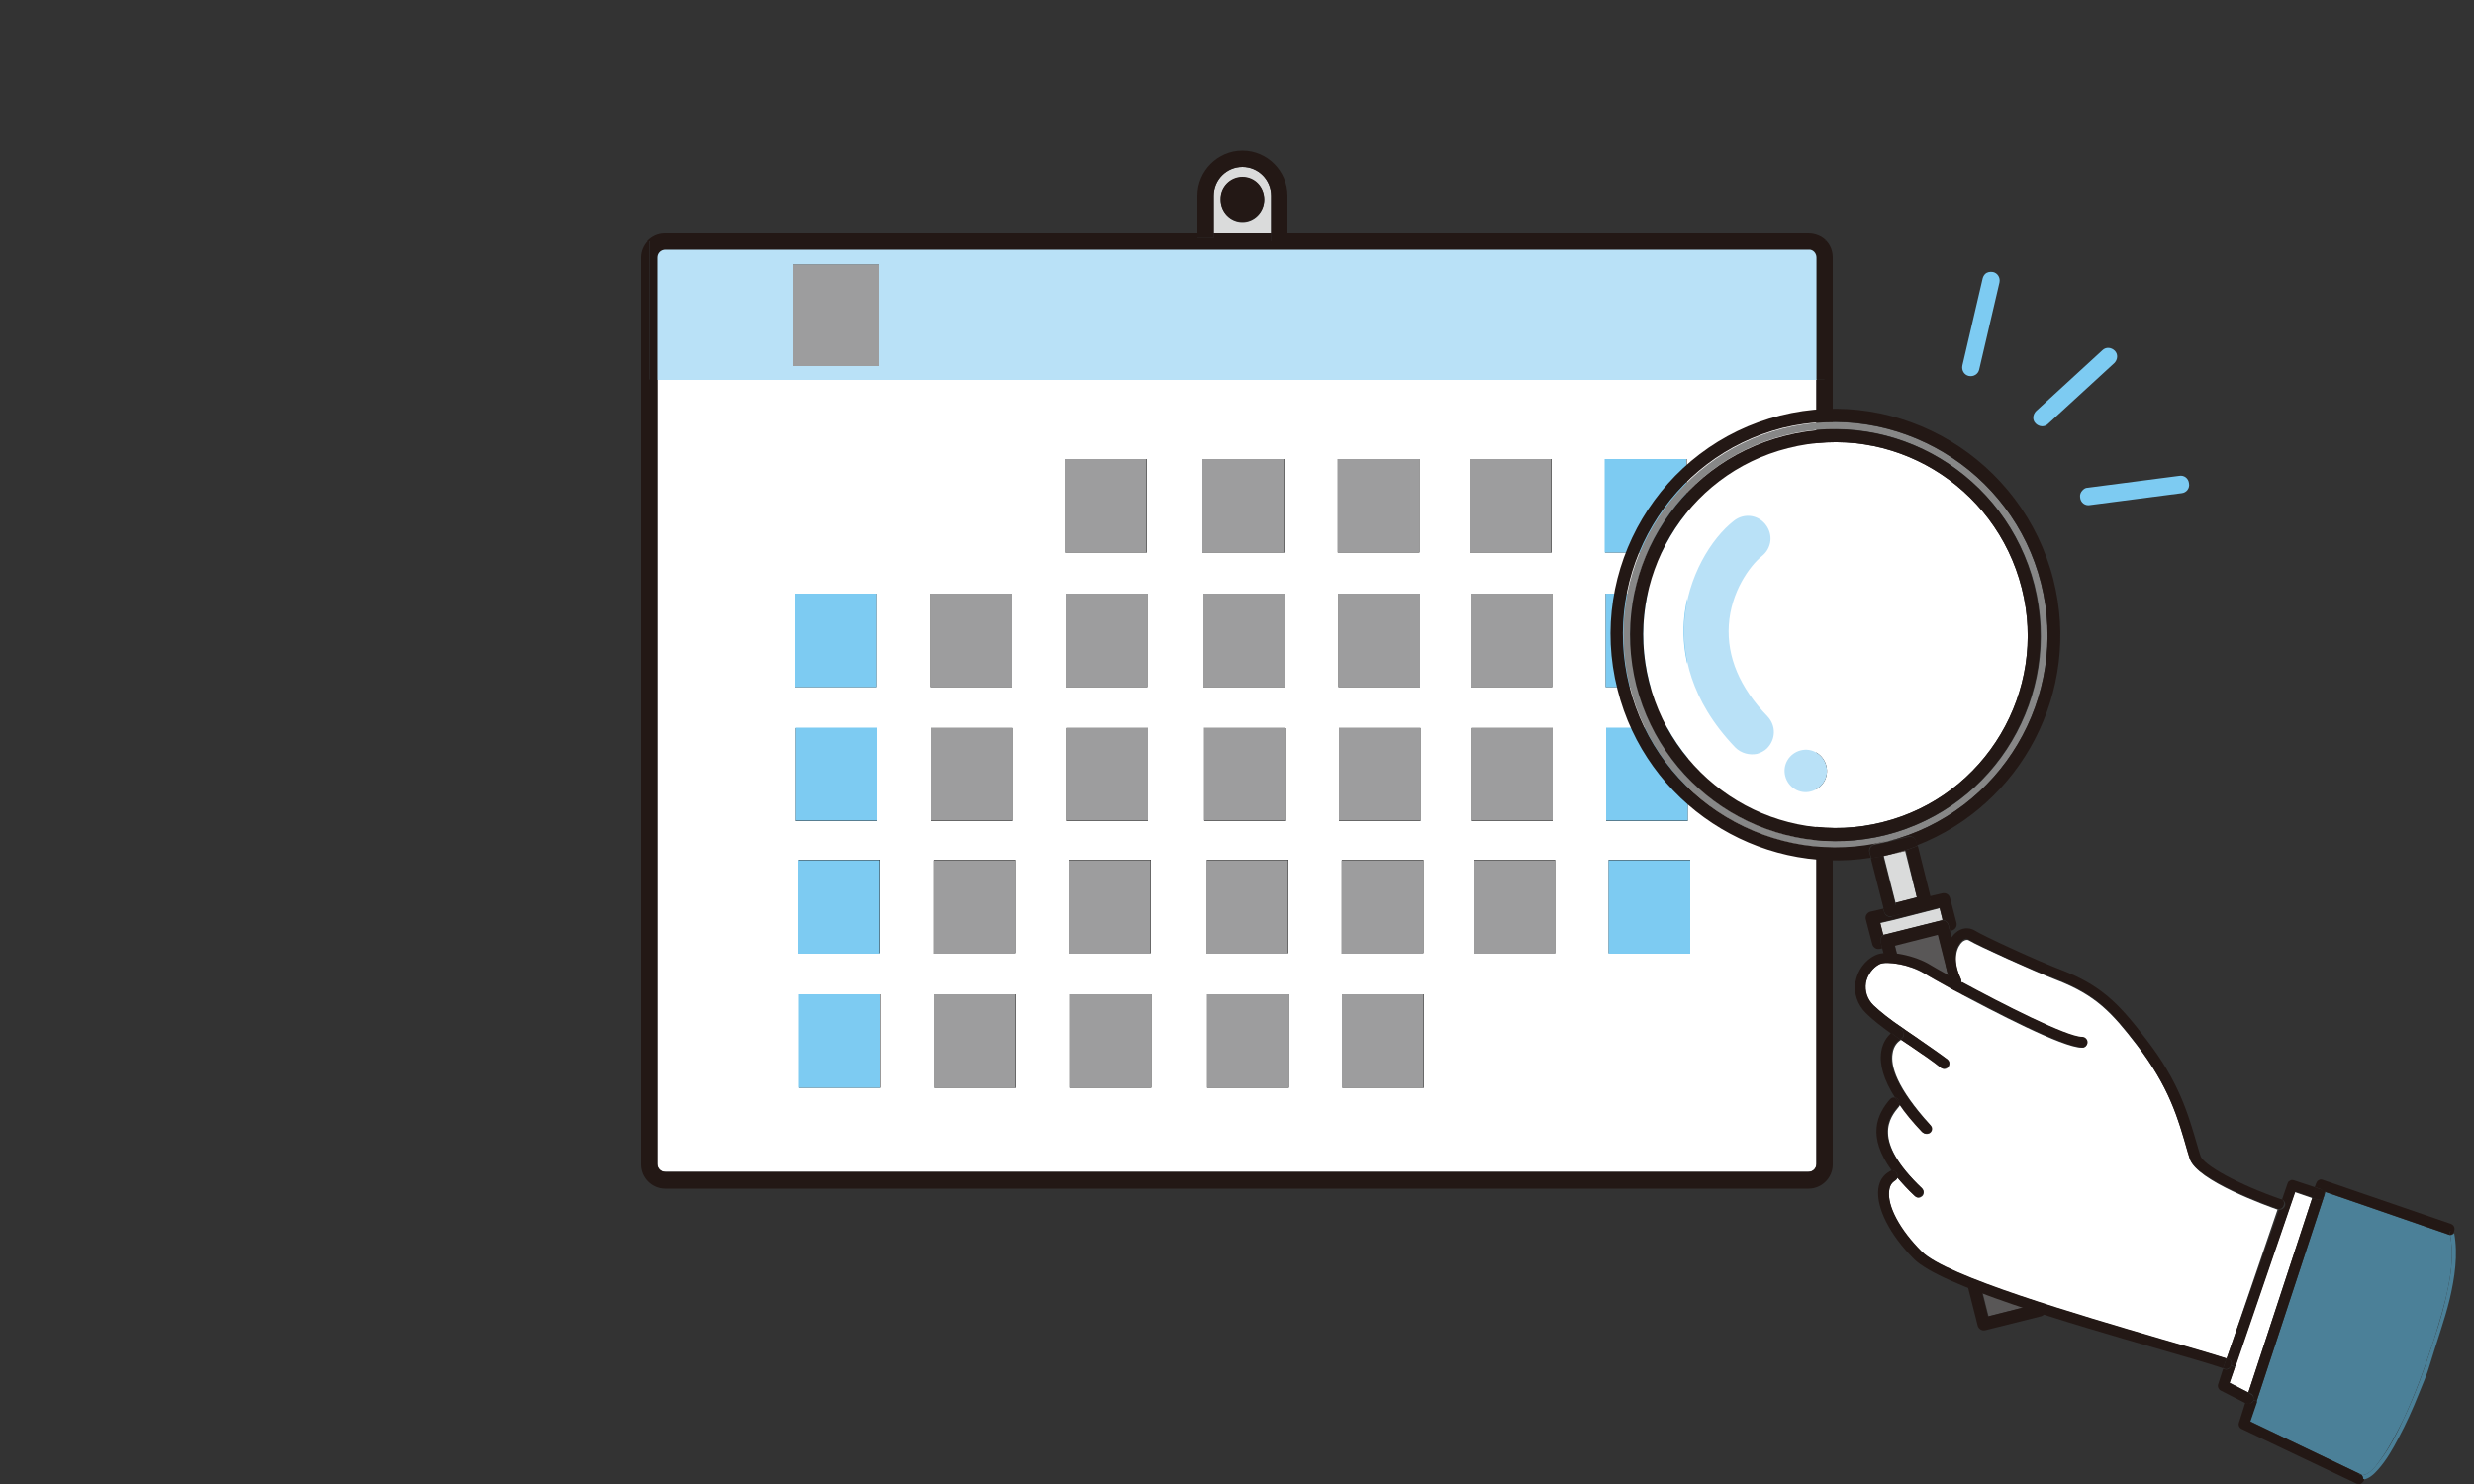 <svg version="1.1" id="レイヤー_1" xmlns="http://www.w3.org/2000/svg" x="0" y="0" width="500" height="300" xml:space="preserve"><rect width="100%" height="100%" fill="#333333" stroke="none"/><style>.st0{fill:#dadbdb}.st1{fill:#fff}.st2{fill:#231815}.st3{fill:#b9e1f7}.st4{fill:#7dcbf2}.st5{fill:#9d9d9e}.st8{fill:#4b8098}</style><g id="XMLID_4_"><path class="st0" d="M256.9 39.6v7.6h-11.6v-7.6c0-3.2 2.6-5.8 5.8-5.8 3.2 0 5.8 2.6 5.8 5.8zm-1.4.8c0-2.5-2-4.5-4.4-4.5-2.5 0-4.4 2-4.4 4.5s2 4.5 4.4 4.5c2.4 0 4.4-2 4.4-4.5z"/><path class="st1" d="M367.1 76.7v158.6c0 .9-.7 1.6-1.6 1.6h-231c-.9 0-1.6-.7-1.6-1.6V76.7h234.2zm-25.5 116v-18.9h-16.5v18.9h16.5zm-.5-26.7v-18.8h-16.5V166h16.5zm-.1-27.1V120h-16.5v18.9H341zm-.1-27.2V92.8h-16.5v18.9h16.5zm-26.6 81v-18.9h-16.5v18.9h16.5zm-.5-26.7v-18.8h-16.5V166h16.5zm-.1-27.1V120h-16.5v18.9h16.5zm-.1-27.2V92.8H297v18.9h16.6zm-25.8 108.1V201h-16.5v18.9h16.5zm-.1-27.1v-18.9h-16.5v18.9h16.5zm-.6-26.7v-18.8h-16.5V166h16.5zm-.1-27.1V120h-16.5v18.9H287zm-.1-27.2V92.8h-16.5v18.9h16.5zm-26.4 108.1V201H244v18.9h16.5zm-.1-27.1v-18.9h-16.5v18.9h16.5zm-.5-26.7v-18.8h-16.5V166h16.5zm-.2-27.1V120h-16.5v18.9h16.5zm-.1-27.2V92.8H243v18.9h16.6zm-26.9 108.1V201h-16.5v18.9h16.5zm-.1-27.1v-18.9H216v18.9h16.6zM232 166v-18.8h-16.5V166H232zm-.1-27.1V120h-16.5v18.9h16.5zm-.1-27.2V92.8h-16.5v18.9h16.5zm-26.4 108.1V201h-16.5v18.9h16.5zm-.1-27.1v-18.9h-16.5v18.9h16.5zm-.6-26.7v-18.8h-16.5V166h16.5zm-.1-27.1V120h-16.5v18.9h16.5zm-26.7 80.9V201h-16.5v18.9h16.5zm-.1-27.1v-18.9h-16.5v18.9h16.5zm-.6-26.7v-18.8h-16.5V166h16.5zm-.1-27.1V120h-16.5v18.9h16.5z"/><path class="st2" d="M369 48.6c.9.9 1.4 2.1 1.4 3.5v183.3c0 2.7-2.2 4.9-4.9 4.9h-231c-2.7 0-4.9-2.2-4.9-4.9V52.1c0-1.3.5-2.4 1.3-3.3h.4v27.9h1.6v158.6c0 .9.7 1.6 1.6 1.6h231c.9 0 1.6-.7 1.6-1.6V76.7h1.6V48.8l.3-.2z"/><path class="st2" d="M368.8 48.8v27.9h-1.6V52.1c0-.9-.7-1.6-1.6-1.6h-231c-.9 0-1.6.7-1.6 1.6v24.7h-1.6v-28h237.4zM368.8 48.8H256.9v-.2h3.3v-1.4h105.3c1.3 0 2.6.5 3.5 1.4l-.2.2z"/><path class="st3" d="M367.1 52.1v24.7H132.9V52.1c0-.9.7-1.6 1.6-1.6h231c.9-.1 1.6.7 1.6 1.6zM177.6 74V53.5h-17.4V74h17.4z"/><path class="st4" d="M325.1 173.9h16.5v18.9h-16.5zM324.6 147.1h16.5v18.8h-16.5zM324.5 120H341v18.9h-16.5zM324.3 92.8h16.5v18.9h-16.5z"/><path class="st5" d="M297.8 173.9h16.5v18.9h-16.5zM297.3 147.1h16.5v18.8h-16.5zM297.2 120h16.5v18.9h-16.5zM297 92.8h16.5v18.9H297zM271.2 201h16.5v18.9h-16.5zM271.1 173.9h16.5v18.9h-16.5zM270.6 147.1h16.5v18.8h-16.5zM270.5 120H287v18.9h-16.5zM270.3 92.8h16.5v18.9h-16.5zM243.9 201h16.5v18.9h-16.5zM243.8 173.9h16.5v18.9h-16.5z"/><path class="st2" d="M256.9 47.2h3.3v1.4h-3.3zM260.2 39.6v7.6h-3.3v-7.6c0-3.2-2.6-5.8-5.8-5.8-3.2 0-5.8 2.6-5.8 5.8v7.6H242v-7.6c0-5 4.1-9.1 9.1-9.1s9.1 4.1 9.1 9.1z"/><path class="st5" d="M243.3 147.1h16.5v18.8h-16.5zM243.2 120h16.5v18.9h-16.5zM243 92.8h16.5v18.9H243z"/><path class="st2" d="M256.9 48.6v.2H242v-.7h3.3v-.9h11.6zM251.1 35.8c2.5 0 4.4 2 4.4 4.5s-2 4.5-4.4 4.5c-2.5 0-4.4-2-4.4-4.5-.1-2.4 1.9-4.5 4.4-4.5z"/><path class="st2" d="M242 47.2h3.3v.9H242z"/><path class="st5" d="M216.1 201h16.5v18.9h-16.5zM216 173.9h16.5v18.9H216zM215.5 147.1H232v18.8h-16.5zM215.4 120h16.5v18.9h-16.5zM215.2 92.8h16.5v18.9h-16.5zM188.8 201h16.5v18.9h-16.5zM188.7 173.9h16.5v18.9h-16.5zM188.2 147.1h16.5v18.8h-16.5zM188.1 120h16.5v18.9h-16.5z"/><path class="st4" d="M161.3 201h16.5v18.9h-16.5zM161.2 173.9h16.5v18.9h-16.5z"/><path class="st5" d="M160.2 53.5h17.4V74h-17.4z"/><path class="st4" d="M160.7 147.1h16.5v18.8h-16.5zM160.6 120h16.5v18.9h-16.5z"/><path class="st2" d="M242 48.8H130.8c.9-1 2.2-1.6 3.6-1.6H242v1.6z"/></g><g id="XMLID_2_"><path class="st1" d="M408.6 118.9c5.3 20.9-7.3 42.1-28.1 47.3-20.8 5.2-41.9-7.5-47.2-28.3-5.3-20.9 7.3-42.1 28.1-47.3 20.8-5.3 41.9 7.4 47.2 28.3zm-53.5 33.4c.7-.2 1.5-.6 2-1.1 1.8-1.8 1.9-4.6.1-6.5-5.6-5.8-8.2-12-7.8-18.4.4-6.7 4.2-12 6.7-14 2-1.6 2.3-4.4.7-6.4-1.6-2-4.4-2.3-6.4-.7-4.6 3.6-9.5 11.4-10.1 20.5-.4 6.2 1 15.7 10.3 25.4 1.3 1.2 3 1.6 4.5 1.2zM366 160c2.3-.6 3.7-2.9 3.1-5.2-.6-2.3-2.9-3.7-5.2-3.1-2.3.6-3.7 2.9-3.1 5.2.6 2.3 2.9 3.7 5.2 3.1z"/><path transform="rotate(-14.164 396.659 227.506)" fill="#595757" d="M392.3 188.8h9v77.4h-9z"/><path d="M412.5 117.9c5.8 23-8.1 46.4-31 52.2-22.9 5.8-46.3-8.2-52.1-31.3-5.8-23 8.1-46.4 31-52.2 22.9-5.7 46.3 8.3 52.1 31.3zm-31.3 50.9c22.2-5.6 35.6-28.2 30-50.5-5.7-22.3-28.3-35.9-50.4-30.3-22.2 5.6-35.6 28.2-30 50.5 5.6 22.3 28.2 35.8 50.4 30.3z" fill="#878787"/><path class="st0" d="M380 186.6l.6 2.4.4-.1 11.2-2.8.4-.1-.6-2.4-9.4 2.4-2.6.6zM380.7 173l2.4 9.5 4.3-1.1-2.4-9.5-2.9.8z"/><path class="st2" d="M411.1 118.3c5.6 22.3-7.8 44.9-30 50.5-22.2 5.6-44.7-8-50.4-30.2-5.6-22.3 7.8-44.9 30-50.5 22.2-5.7 44.8 7.9 50.4 30.2zm-30.6 47.9c20.8-5.2 33.4-26.5 28.1-47.3-5.3-20.9-26.4-33.6-47.2-28.3-20.8 5.2-33.4 26.5-28.1 47.3 5.3 20.9 26.5 33.6 47.2 28.3z"/><path class="st3" d="M340.4 125.7c-.4 6.2 1 15.7 10.3 25.4 1.2 1.2 2.9 1.6 4.4 1.3.7-.2 1.5-.6 2-1.1 1.8-1.8 1.9-4.6.1-6.5-5.6-5.8-8.2-12-7.8-18.4.4-6.7 4.2-12 6.7-14 2-1.6 2.3-4.4.7-6.4-1.6-2-4.4-2.3-6.4-.7-4.5 3.5-9.4 11.3-10 20.4zM363.9 151.7c-2.3.6-3.7 2.9-3.1 5.2.6 2.3 2.9 3.7 5.2 3.1 2.3-.6 3.7-2.9 3.1-5.2-.6-2.3-2.9-3.7-5.2-3.1z"/><path class="st2" d="M378.8 170.8c-.7.2-1.1.9-.9 1.6l.3 1.1c1.3-.2 2.7-.5 4-.8 1.8-.5 3.6-1 5.3-1.7l-.2-.9c-.2-.7-.9-1.1-1.6-.9l-4.1 1-2.8.6z"/><path class="st2" d="M378.1 173.5l2.6 10.2 2.5-.6-.2-.6-2.4-9.4 1.5-.4c-1.3.3-2.7.6-4 .8zM380.4 191.7l19.3 76.3c.2.7.9 1.1 1.6.9l11.2-2.8c.7-.2 1.1-.9.9-1.6l-19.3-76.3-2.5.6 18.9 75.1-8.7 2.2-18.9-75.1-2.5.7zM412.5 117.9c5.8 23-8.1 46.4-31 52.2l4.1-1c.7-.2 1.4.2 1.6.9l.2.9c21.1-8.2 33.3-31.1 27.6-53.7-6.2-24.4-30.9-39.3-55.2-33.2-24.3 6.1-39.1 31-32.9 55.4 5.8 23.1 28.3 37.6 51.2 34l-.3-1.1c-.2-.7.2-1.4.9-1.6l2.7-.7c-22.9 5.8-46.3-8.2-52.1-31.3-5.8-23 8.1-46.4 31-52.2 23-5.6 46.4 8.4 52.2 31.4z"/><path class="st2" d="M380.4 191.7l-.3-1.3c-.2-.7.2-1.4.9-1.6l-.4.1-.6-2.4 2.6-.6-.2-.6c-.7.2-1.4-.2-1.6-.9l-.2-.7-2.6.6c-.7.2-1.1.9-.9 1.6l1.3 5c.2.7.9 1.1 1.6.9l.4-.1zM382.9 191.1l8.7-2.2zM387.4 181.4l-4.3 1.1.2.6 6.9-1.7-2.6-10.4c-1.7.7-3.5 1.2-5.3 1.7l2.9-.7 2.2 9.4z"/><path class="st2" d="M389.3 183.6c.7-.2 1.1-.9.9-1.6l-.2-.7-6.9 1.7-2.5.6.2.7c.2.7.9 1.1 1.6.9l6.9-1.6zM392.2 186.1l-11.2 2.8c-.7.2-1.1.9-.9 1.6l.3 1.3 2.5-.6 8.7-2.2 2.5-.6-.3-1.3c-.2-.8-.9-1.2-1.6-1z"/><path class="st2" d="M382.6 185.9l9.4-2.4.6 2.4-.4.1c.7-.2 1.4.3 1.6.9l.3 1.3.4-.1c.7-.2 1.1-.9.9-1.6l-1.3-5c-.2-.7-.9-1.1-1.6-.9l-2.6.6.2.7c.2.7-.2 1.4-.9 1.6l-6.9 1.7.3.7z"/></g><g id="XMLID_3_"><path class="st8" d="M456.1 283.2l-1.4 4.1L477 298c.1 0 .2.1.3.2 1.6.1 3.1-2.1 3.8-3.1 1.8-2.5 3.2-5.3 4.6-8.1 2.5-5.3 4.4-10.7 6.2-16.2 1.1-3.5 2.2-7.1 2.9-10.7.7-3.4 1-7 .4-10.4-.1 0-.2 0-.3-.1L470 241l-.3.8-13.6 41.4z"/><path class="st8" d="M495.1 262.6c1-4.3 1.7-8.9.9-13.3-.2.2-.5.4-.8.4.6 3.4.3 7-.4 10.4-.7 3.6-1.7 7.2-2.9 10.7-1.8 5.6-3.7 11-6.2 16.2-1.3 2.8-2.7 5.6-4.6 8.1-.7 1-2.3 3.2-3.8 3.1.2.2.4.6.3.9 1.2-.1 2.3-1.2 3-2 1.7-1.9 3-4.2 4.2-6.5 1.5-2.8 2.8-5.7 4-8.7.8-2 1.7-4 2.3-6.1 1.3-4.4 2.9-8.7 4-13.2z"/><path class="st2" d="M495.1 249.6c.3 0 .6-.1.8-.4v-.1c-.1-.6-1-.3-.8.3-.1.1 0 .2 0 .2zM477 298l-22.2-10.6 1.4-4.1-.7-.2s0 .1-.1.1c-.1.3-.4.5-.7.5-.3.1-.5.1-.8-.1l-.1-.1-1.3 4.1c-.2.5.1 1.1.6 1.3l23.1 11c.2.1.5.1.8.1.3-.1.5-.3.7-.6.1-.1.1-.2.1-.4-.3 0-.6 0-.9-.1-.5-.2-.3-1.1.2-.9.1 0 .3.1.4.1-.3 0-.4-.1-.5-.1z"/><path class="st2" d="M495 249.4c-.1-.6.7-.8.8-.3v.1c.1-.1.2-.2.2-.4.2-.6-.1-1.2-.7-1.4l-25.9-8.9c-.3-.1-.6-.1-.8.1-.3.1-.4.4-.5.6l-.3.8 1 .3c.6.2.9.8.7 1.4l.3-.8 24.9 8.6c.1 0 .2.1.3.1.1 0 0-.1 0-.2zM476.9 298.1c-.5-.2-.7.7-.2.9.3.1.6.1.9.1 0-.3-.1-.7-.3-.9-.2-.1-.3-.1-.4-.1z"/><path class="st1" d="M463.8 241l-12.1 35.3-1.1 3.2 3.8 2 12.9-39.3zM377.1 198.7c-.3 1.6.2 3.2 1.5 4.5 1.4 1.4 3.5 3 5.9 4.6.9.7 1.9 1.3 2.9 2 2.3 1.6 4.5 3.1 6.2 4.4.5.4.5 1 .2 1.5-.4.5-1 .5-1.5.2-1.6-1.3-3.8-2.8-6-4.3-.7-.5-1.4-1-2.1-1.4-.6.4-1.5 1.2-1.7 2.8-.4 2.4.7 6.8 7.7 14.5.4.4.4 1.1-.1 1.5-.1.1-.3.2-.4.2-.4.1-.8 0-1.1-.3-1.8-2-3.3-3.9-4.6-5.6 0 .1-.1.3-.2.4-1.8 2.2-5.7 6.7 4.7 16.6.4.4.4 1.1 0 1.5-.1.1-.3.2-.5.3-.4.1-.7 0-1-.3-1.4-1.3-2.5-2.6-3.5-3.7-.1.2-.2.4-.5.6-.7.4-1.1 1.1-1.2 2.1-.4 3.1 2.2 8 6.6 12.3 5 5 31.4 12.7 48.8 17.8 5.2 1.5 9.8 2.8 12.8 3.8l10.3-30.2h-.1c-1.7-.6-16.3-5.8-17.6-10.2l-.4-1.3c-2-7-3.7-13.1-10.3-21.7-5.1-6.6-8.3-10.1-16.3-13.2-4.4-1.7-15.9-6.9-17.7-8-.5-.3-1.2.2-1.3.3-1 .9-2.2 3.4-.3 7.5.1.2.1.5.1.7 8.2 4.4 21.3 11.1 24.3 11.1.6 0 1.1.5 1.1 1.1 0 .5-.3.9-.8 1h-.3c-3.8 0-17.6-7.2-25.8-11.6-3.1-1.7-5.3-3-6-3.4-2.9-1.8-7.6-2.6-9.1-1.9-1.3.7-2.4 2.2-2.7 3.8z"/><path class="st2" d="M379.6 240.4c-.4 3.8 2.3 9.2 7.2 14.1 5.4 5.4 31 12.9 49.8 18.3 5.2 1.5 9.7 2.8 12.7 3.8l.7-2c-3.1-1-7.6-2.3-12.8-3.8-17.4-5.1-43.8-12.8-48.8-17.8-4.4-4.4-7-9.2-6.6-12.3.1-1 .5-1.6 1.2-2.1.2-.1.4-.3.5-.6-.4-.5-.7-.9-1.1-1.4-.2 0-.3.1-.5.2-1.4.8-2.1 2-2.3 3.6zM380.2 212.6c-.4 2.6.5 5.7 2.8 9.3.2 0 .4.1.5.2.3.3.4.7.3 1.1 1.2 1.8 2.7 3.6 4.6 5.6.3.3.7.4 1.1.3.2 0 .3-.1.4-.2.4-.4.5-1.1.1-1.5-7-7.7-8.1-12.1-7.7-14.5.2-1.5 1.1-2.4 1.7-2.8-.6-.4-1.2-.9-1.8-1.3-.8.8-1.7 1.9-2 3.8z"/><path class="st2" d="M382 222.2c-2.7 3.1-4.7 7.5.3 14.4.4 0 .7.2 1 .5.2.3.2.6.1.9 1 1.2 2.1 2.4 3.5 3.7.3.3.7.4 1 .3.2-.1.3-.1.5-.3.4-.4.4-1.1 0-1.5-10.4-9.9-6.6-14.4-4.7-16.6.1-.1.2-.3.2-.4-.3-.5-.6-.9-.9-1.3-.4-.1-.7 0-1 .3z"/><path class="st2" d="M383.3 237.1c-.2-.3-.6-.5-1-.5.3.5.7.9 1.1 1.4.1-.3 0-.6-.1-.9zM383.5 222.1c-.2-.1-.4-.2-.5-.2.3.4.6.9.9 1.3.1-.4-.1-.8-.4-1.1zM383.2 208.1c-.2.1-.6.4-1 .7.6.4 1.2.9 1.8 1.3.1-.1.2-.1.2-.1.5-.3.7-.9.4-1.5-.1-.2-.2-.3-.4-.4-.3-.2-.6-.2-1 0z"/><path class="st2" d="M384.3 208.1l.2-.3c-2.4-1.6-4.5-3.3-5.9-4.6-1.2-1.2-1.7-2.8-1.5-4.5.3-1.7 1.4-3.1 2.8-3.8 1.5-.7 6.2.1 9.1 1.9.6.4 2.9 1.7 6 3.4l.5-.8c-.4 0-.8-.2-1-.6-.2-.5-.5-1.1-.6-1.6-1.7-.9-3-1.7-3.7-2.1-3-1.9-8.7-3.2-11.2-2-2.1 1-3.6 3.1-4 5.4-.4 2.3.4 4.6 2.1 6.3 1.3 1.3 3.1 2.7 5.2 4.2.4-.3.7-.6 1-.7.3-.4.6-.4 1-.2z"/><path class="st2" d="M387.4 209.8c-1-.7-1.9-1.3-2.9-2l-.2.3c.2.1.3.2.4.4.3.5.1 1.2-.4 1.5-.1 0-.1.1-.2.1.7.5 1.4 1 2.1 1.4 2.3 1.6 4.4 3 6 4.3.5.4 1.1.3 1.5-.2.4-.5.3-1.1-.2-1.5-1.6-1.2-3.8-2.7-6.1-4.3zM393.8 197.1c.2.5.4 1.1.6 1.6.2.4.6.6 1 .6.1 0 .3 0 .4-.1.3-.1.5-.4.6-.7-.9-.5-1.8-1-2.6-1.4z"/><path class="st2" d="M395 200.1c8.2 4.4 22 11.6 25.8 11.6h.3c.4-.1.8-.5.8-1 0-.6-.5-1.1-1.1-1.1-3.1 0-16.2-6.7-24.3-11.1-.1.3-.3.6-.6.7-.1.1-.3.1-.4.1l-.5.8zM450 274.6l-.7 2c.1 0 .2.1.3.1.2.1.4.1.6 0 .3-.1.6-.3.7-.7.2-.6-.1-1.2-.7-1.3 0 0-.1 0-.2-.1z"/><path class="st2" d="M450.9 276.1c-.1.4-.4.6-.7.7-.2.1-.4.1-.6 0-.1 0-.2-.1-.3-.1l-1 3.1c-.2.5.1 1.1.5 1.3l4.9 2.5.7-2.1-3.8-1.9 1.1-3.2-.8-.3zM450.3 274.7c.6.2.9.8.7 1.3l.8.3 12.1-35.4 3.5 1.2.7-2-4.5-1.5c-.3-.1-.6-.1-.8.1-.3.1-.4.3-.5.6l-1.1 3.2c.5.2.8.8.6 1.3-.1.3-.4.6-.7.7-.2 0-.4.1-.5 0L450 274.6c.1.1.2.1.3.1zM454.4 281.5l-.7 2.1.1.1c.3.1.5.1.8.1.3-.1.5-.3.7-.5 0 0 0-.1.1-.1.2-.5 0-1.1-.5-1.3l-.5-.4z"/><path class="st2" d="M454.9 281.7c.5.2.7.8.5 1.3l.7.2 13.6-41.4c-.2.6-.8.9-1.4.7l-1-.3-12.9 39.3.5.2zM460.3 244.4l.7-2h-.1c-8.4-2.9-15.7-6.9-16.2-8.8l-.4-1.3c-2.1-7.2-3.8-13.5-10.7-22.4-5.5-7.2-9.1-10.8-17.2-13.9-4.5-1.7-15.8-6.9-17.3-7.9-1.2-.7-2.7-.6-3.9.5-1.7 1.5-2.7 4.6-1.5 8.4.8.4 1.7.9 2.6 1.4.1-.2 0-.5-.1-.7-1.9-4.1-.7-6.6.3-7.5.2-.2.8-.7 1.3-.3 1.7 1.1 13.3 6.4 17.7 8 8 3.1 11.2 6.5 16.3 13.2 6.6 8.7 8.3 14.7 10.3 21.7l.4 1.3c1.3 4.4 15.9 9.6 17.6 10.2l.2.1zM461 242.4l-.7 2h.5c.3-.1.6-.3.7-.7.3-.5 0-1.1-.5-1.3z"/><path class="st2" d="M467.3 242.2l1 .3c.6.2 1.2-.1 1.4-.7.2-.6-.1-1.2-.7-1.4l-1-.3-.7 2.1z"/></g><path class="st4" d="M420.9 99.1c-.4.4-.6.9-.5 1.5.1 1 1 1.7 2 1.5l18.5-2.4c1-.1 1.7-1 1.5-2-.1-1-1-1.7-2-1.5l-18.5 2.4c-.4 0-.7.2-1 .5zM411.5 83.1c-.7.7-.8 1.8-.1 2.5.7.7 1.8.8 2.5.1l13.4-12.3c.7-.7.8-1.8.1-2.5-.7-.7-1.8-.8-2.5-.1l-13.4 12.3zM401.2 55.4c-.2.2-.4.5-.5.9l-4.1 17.6c-.2 1 .4 1.9 1.3 2.1 1 .2 1.9-.4 2.1-1.3l4.1-17.6c.2-1-.4-1.9-1.3-2.1-.6-.1-1.2 0-1.6.4z"/></svg>